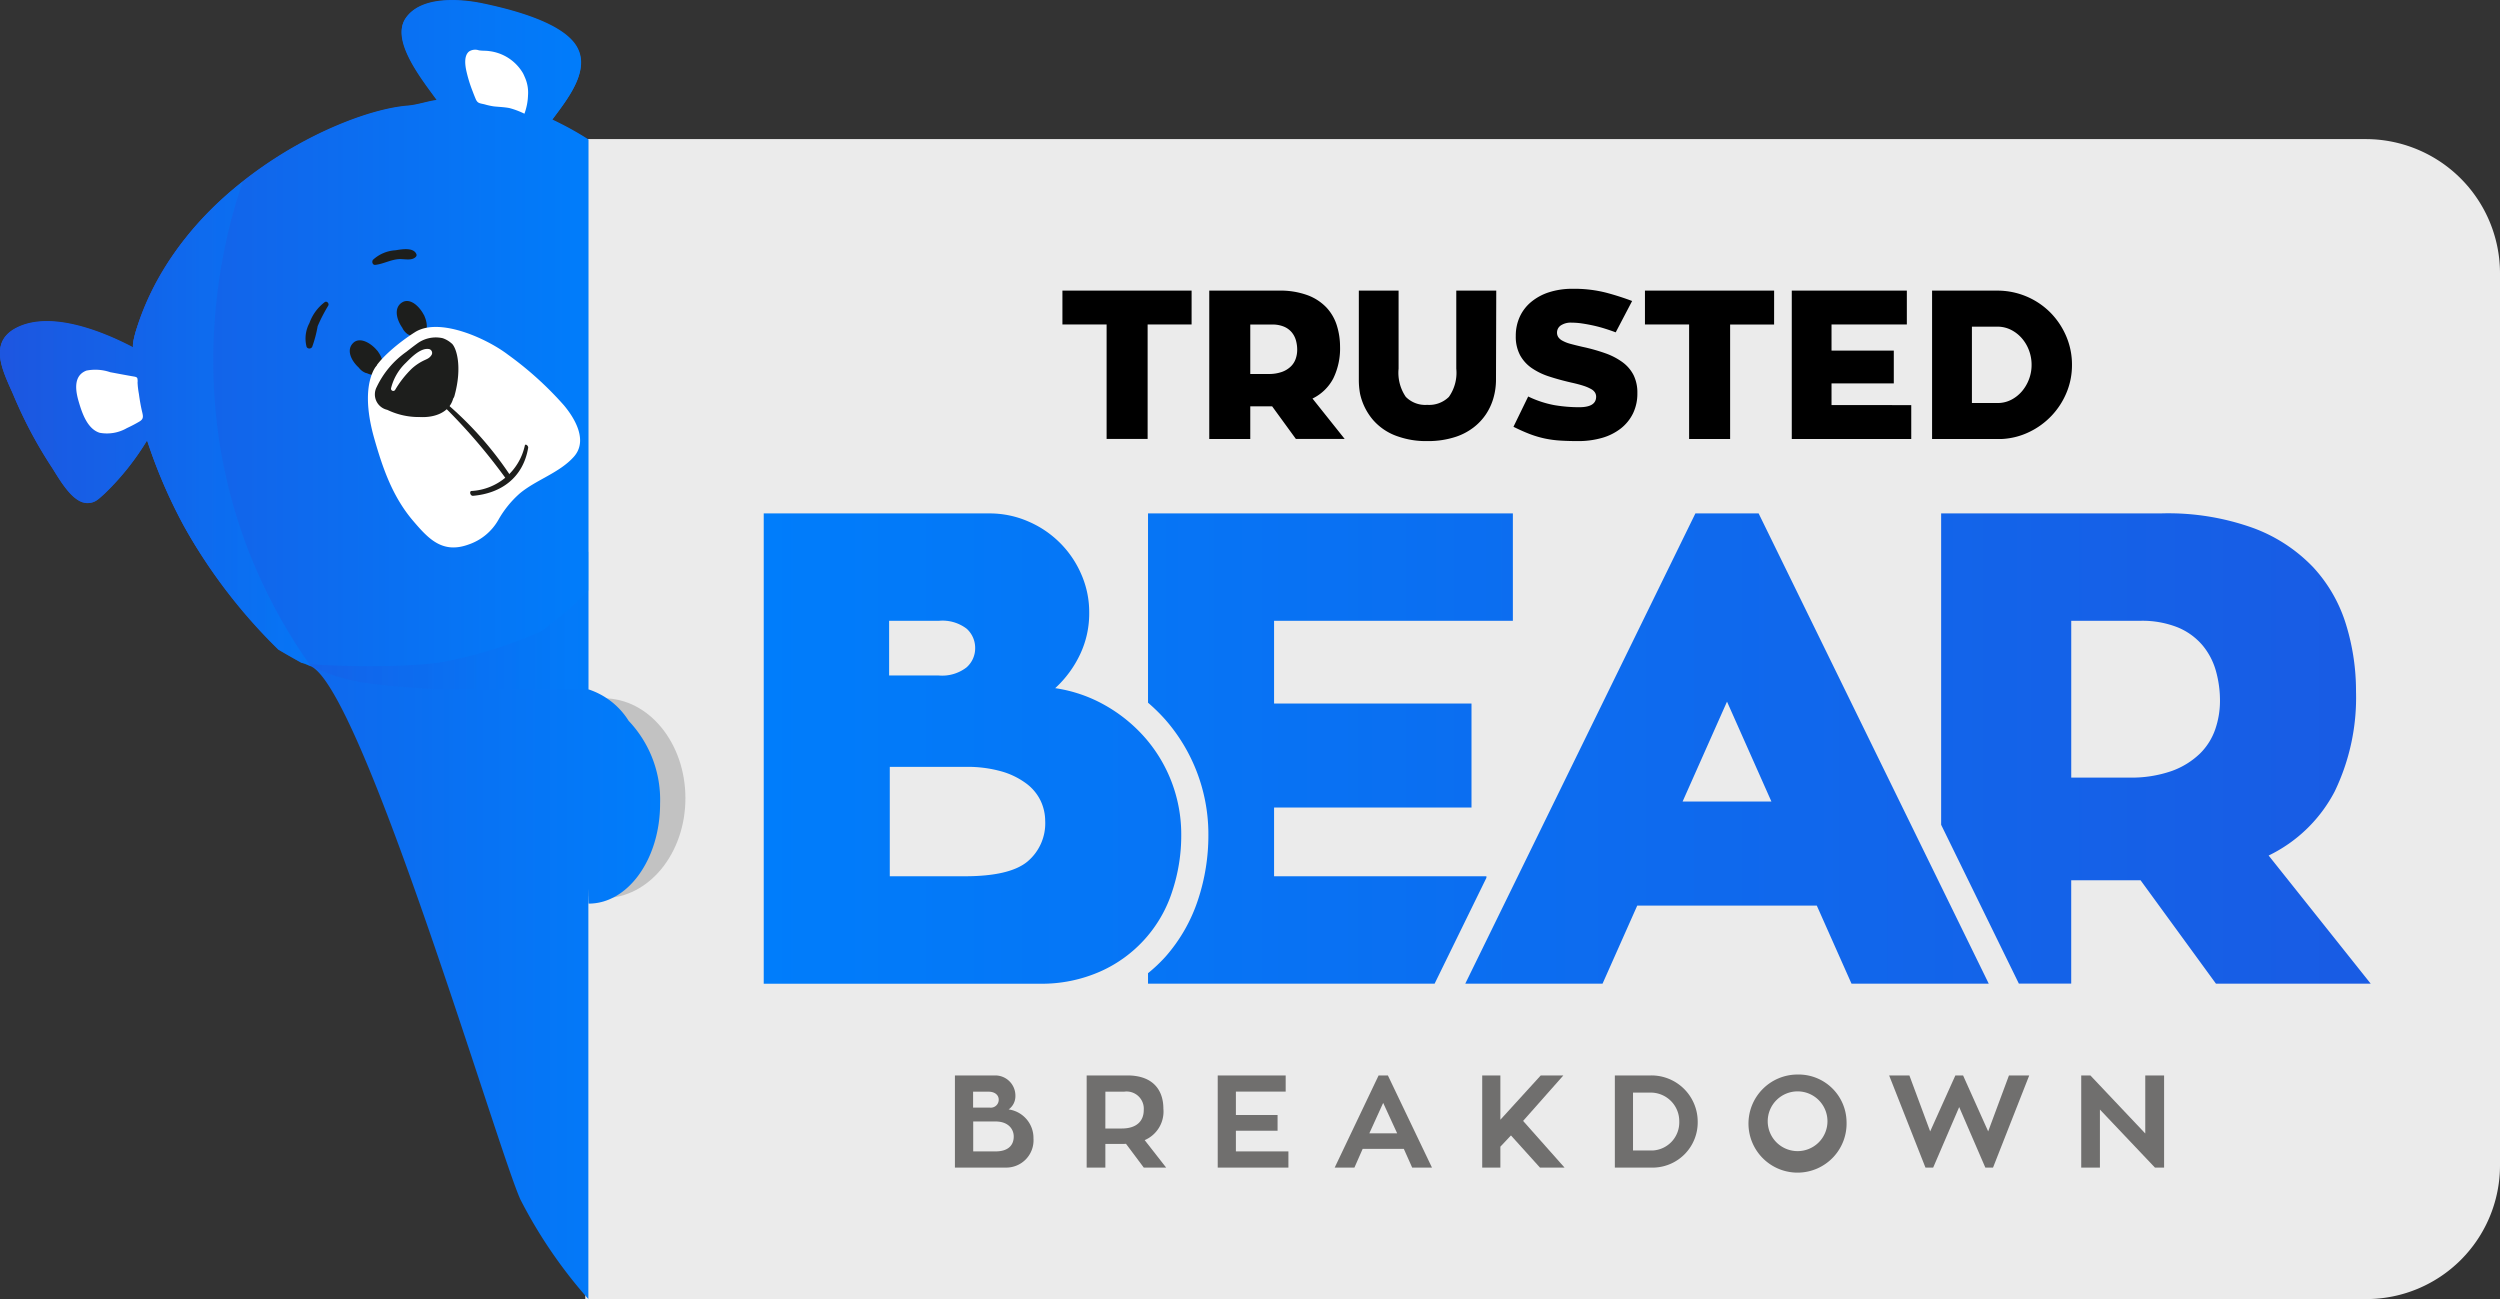 <svg xmlns="http://www.w3.org/2000/svg" xmlns:xlink="http://www.w3.org/1999/xlink" width="277.862" height="144.387" viewBox="0 0 277.862 144.387"><rect x="0" y="0" width="277.862" height="144.387" fill="#333333" stroke="none"/><defs><linearGradient id="a" y1="0.5" x2="1" y2="0.5" gradientUnits="objectBoundingBox"><stop offset="0" stop-color="#1d56e0"/><stop offset="1" stop-color="#007dfb"/></linearGradient><linearGradient id="b" y1="0.5" x2="1" y2="0.5" gradientUnits="objectBoundingBox"><stop offset="0" stop-color="#007dfb"/><stop offset="1" stop-color="#1d56e0"/></linearGradient></defs><g transform="translate(-141.372 -60.051)"><path d="M0,0H197.883a14.928,14.928,0,0,1,14.928,14.928v99.133a14.865,14.865,0,0,1-14.865,14.865H0a0,0,0,0,1,0,0V0A0,0,0,0,1,0,0Z" transform="translate(206.423 75.511)" fill="#ebebeb"/><ellipse cx="9.091" cy="11.106" rx="9.091" ry="11.106" transform="translate(199.37 137.663)" fill="#9b9a9a" opacity="0.5" style="mix-blend-mode:multiply;isolation:isolate"/><path d="M211.244,140.169a8.289,8.289,0,0,0-4.473-3.5V75.543a35.513,35.513,0,0,0-4.015-2.213c1.742-2.356,4.54-5.766,2.475-8.492-1.885-2.489-7.377-3.828-10.248-4.427-2.48-.516-6.807-.83-8.5,1.623s1.763,6.757,3.474,9.117c-1.084.134-2.139.541-3.295.635-7.345.6-25.313,8.967-30.186,25.04-.06.2-.5,1.719-.251,1.847-3.649-1.917-8.977-3.944-12.651-2.381s-1.9,4.9-.724,7.563A49.122,49.122,0,0,0,147,111.733c.761,1.119,2.276,4.084,3.981,4.168.941.045,1.323-.429,1.991-1.013a29.018,29.018,0,0,0,4.748-5.944,57.013,57.013,0,0,0,4.09,9.511c1.957,3.67,8.154,13.07,14.091,15.642,5.718,2.478,20.863,53.956,23.319,59.29a53.438,53.438,0,0,0,7.547,11.051V158.883c.012,0,.025,1.6.038,1.6,4.381,0,7.932-4.972,7.932-11.106A12.749,12.749,0,0,0,211.244,140.169Z" fill="url(#a)"/><path d="M273.812,96.116h-4.887v12.72h-4.559V96.116h-4.911V92.352h14.357Zm8.955,9.1h-2.433v3.624h-4.559V92.352h7.74a8.787,8.787,0,0,1,3.2.515,5.557,5.557,0,0,1,2.1,1.379,5.182,5.182,0,0,1,1.146,2,7.938,7.938,0,0,1,.351,2.35,7.577,7.577,0,0,1-.748,3.507,5.129,5.129,0,0,1-2.315,2.245l3.577,4.489h-5.424Zm-2.433-3.6h2.012a4.257,4.257,0,0,0,1.519-.234,2.756,2.756,0,0,0,.982-.607,2.2,2.2,0,0,0,.538-.854,3.057,3.057,0,0,0,.164-.994,3.871,3.871,0,0,0-.14-1.04,2.437,2.437,0,0,0-.468-.9,2.256,2.256,0,0,0-.866-.631,3.32,3.32,0,0,0-1.332-.235h-2.409Zm27.31.608a7.412,7.412,0,0,1-.282,2.057,6.465,6.465,0,0,1-.834,1.813,6.192,6.192,0,0,1-1.387,1.473,6.69,6.69,0,0,1-1.916,1.017,9.758,9.758,0,0,1-3.227.491,9.348,9.348,0,0,1-3.18-.491,6.312,6.312,0,0,1-2.84-1.859,6.681,6.681,0,0,1-1.438-2.887,8.486,8.486,0,0,1-.141-1.614V92.352h4.419v8.675a4.744,4.744,0,0,0,.8,3.133,3.038,3.038,0,0,0,2.385.888,3.112,3.112,0,0,0,2.408-.888,4.636,4.636,0,0,0,.819-3.133V92.352h4.443Zm9.61-3.624a20.137,20.137,0,0,1,2.537.713,7.378,7.378,0,0,1,1.929,1.005,4.084,4.084,0,0,1,1.216,1.427,4.381,4.381,0,0,1,.421,2,5.056,5.056,0,0,1-.479,2.244,4.822,4.822,0,0,1-1.345,1.672,6.1,6.1,0,0,1-2.081,1.053,9.506,9.506,0,0,1-2.713.362q-1.1,0-1.987-.059a11.829,11.829,0,0,1-1.706-.233,11.464,11.464,0,0,1-1.649-.491q-.83-.317-1.812-.807l1.637-3.367a11.465,11.465,0,0,0,2.9.959,16.32,16.32,0,0,0,2.782.233q1.87,0,1.871-1.169a.9.9,0,0,0-.117-.444,1.137,1.137,0,0,0-.433-.4,4.417,4.417,0,0,0-.841-.363q-.526-.175-1.368-.362-1.31-.3-2.432-.666a7.446,7.446,0,0,1-1.952-.936,4.192,4.192,0,0,1-1.31-1.438,4.393,4.393,0,0,1-.479-2.151,5.045,5.045,0,0,1,.433-2.1,4.659,4.659,0,0,1,1.262-1.66,5.952,5.952,0,0,1,2-1.088,8.416,8.416,0,0,1,2.643-.385,14.3,14.3,0,0,1,3.706.432,30.232,30.232,0,0,1,2.887.924l-1.824,3.484q-.561-.211-1.192-.41t-1.263-.339c-.42-.093-.838-.171-1.251-.233a7.831,7.831,0,0,0-1.181-.094,1.988,1.988,0,0,0-1.227.316.953.953,0,0,0-.409.783.92.92,0,0,0,.129.491,1.238,1.238,0,0,0,.444.4,3.851,3.851,0,0,0,.865.351C316.229,98.354,316.693,98.47,317.254,98.6Zm21.3-2.479h-4.887v12.72h-4.559V96.116H324.2V92.352h14.357Zm15.244,8.956v3.764H340.518V92.352h12.79v3.764h-8.371v2.9h6.921v3.647h-6.921v2.409Zm17.863-4.466a7.883,7.883,0,0,1-.608,3.086,8.389,8.389,0,0,1-4.126,4.36,7.855,7.855,0,0,1-3.028.784h-7.786V92.352h7.248a8.3,8.3,0,0,1,5.869,2.408,8.441,8.441,0,0,1,1.777,2.631A7.991,7.991,0,0,1,371.662,100.606Zm-8.16,4.232a3.28,3.28,0,0,0,1.439-.374,3.935,3.935,0,0,0,1.157-.924,4.517,4.517,0,0,0,.783-1.333,4.415,4.415,0,0,0,.292-1.6,4.514,4.514,0,0,0-.3-1.649,4.383,4.383,0,0,0-.818-1.356,3.964,3.964,0,0,0-1.2-.912,3.335,3.335,0,0,0-1.485-.338h-2.829v8.487Z"/><path d="M258.652,136.537a15.924,15.924,0,0,1,5.522,1.89,17.041,17.041,0,0,1,4.448,3.6,16.333,16.333,0,0,1,4.04,10.823,19.672,19.672,0,0,1-1,6.264,14.613,14.613,0,0,1-7.97,8.9,16.057,16.057,0,0,1-6.819,1.372H226.256V117.115h25.057a10.729,10.729,0,0,1,4.336.889,11.19,11.19,0,0,1,5.894,5.856,10.474,10.474,0,0,1,.889,4.3,10.6,10.6,0,0,1-1.038,4.67A12.073,12.073,0,0,1,258.652,136.537Zm-18.459-1.408h5.528a4.435,4.435,0,0,0,3.063-.89,2.812,2.812,0,0,0,.972-2.15,2.86,2.86,0,0,0-.934-2.15,4.418,4.418,0,0,0-3.1-.889h-5.528Zm8.412,22.314q4.987,0,6.961-1.632a5.545,5.545,0,0,0,1.974-4.522,5.3,5.3,0,0,0-.484-2.187,5.2,5.2,0,0,0-1.564-1.927,8.492,8.492,0,0,0-2.755-1.372,13.9,13.9,0,0,0-4.057-.518h-8.413v12.158Zm88.02-40.328h-6.819L304.23,169.378h15.123l3.781-8.674H343.3l3.856,8.674h9.187V157.284Zm-8.377,32.024,4.968-11.341,5.04,11.341ZM310.3,157.284v12.094h9.188l3.855-8.674h20.164l3.78,8.674h15.124l-25.576-52.263h-6.82Zm18.084-8.145,5.041-11.342,4.967,11.342Zm65.135,6a16.259,16.259,0,0,0,7.339-7.116,24.006,24.006,0,0,0,2.373-11.12,25.064,25.064,0,0,0-1.113-7.451,16.426,16.426,0,0,0-3.632-6.338,17.654,17.654,0,0,0-6.672-4.374,27.9,27.9,0,0,0-10.157-1.63H357.12v34.613l8.637,17.65h5.819V157.887h7.709l8.377,11.491h17.2ZM387.588,141.1a6.989,6.989,0,0,1-1.7,2.706,8.813,8.813,0,0,1-3.114,1.928,13.537,13.537,0,0,1-4.818.74h-6.376V129.05h7.636a10.637,10.637,0,0,1,4.225.741,7.206,7.206,0,0,1,2.743,2,7.693,7.693,0,0,1,1.482,2.853,12.21,12.21,0,0,1,.445,3.3A9.7,9.7,0,0,1,387.588,141.1ZM282.979,157.442v-7.636h21.943V138.242H282.979V129.05h26.54V117.115H268.968v21.037a19.783,19.783,0,0,1,1.918,1.879,19.345,19.345,0,0,1,4.792,12.815,22.767,22.767,0,0,1-1.155,7.218,18.085,18.085,0,0,1-3.605,6.309,17.038,17.038,0,0,1-1.95,1.844v1.161h31.855l5.757-11.764v-.172Z" fill="url(#b)"/><path d="M253.477,183.358a3.2,3.2,0,0,1,2.76,3.224,3.032,3.032,0,0,1-3.094,3.24h-5.637V179.58h4.5a2.242,2.242,0,0,1,2.223,2.267A1.812,1.812,0,0,1,253.477,183.358Zm-3.951-.2H251.4a.878.878,0,0,0,.974-.886c0-.494-.406-.886-1.133-.886h-1.714Zm2.484,4.867c1.437,0,2.033-.7,2.033-1.656,0-.829-.609-1.671-2.019-1.671h-2.485v3.327Z" fill="#706f6e"/><path d="M266.52,187.178a3.322,3.322,0,0,1-.393.015h-1.9v2.629h-2.078V179.58h4.517c2.992,0,4.01,1.773,4.01,3.69a3.456,3.456,0,0,1-2.078,3.5l2.383,3.051h-2.485Zm-2.295-1.7h1.83c1.656,0,2.439-.842,2.439-2.048a1.914,1.914,0,0,0-2.164-2.048h-2.1Z" fill="#706f6e"/><path d="M284.572,188.021v1.8h-7.857V179.58h7.553v1.8h-5.533v2.6h4.632v1.743h-4.632v2.3Z" fill="#706f6e"/><path d="M297.4,187.744h-4.575l-.916,2.078h-2.193l4.881-10.242h1.031l4.9,10.242h-2.2Zm-3.834-1.728h3.093l-1.554-3.385Z" fill="#706f6e"/><path d="M315.262,189.822h-2.731l-3.224-3.574-1.176,1.249v2.325h-2.019V179.58h2.019v4.925l4.488-4.925h2.512l-4.473,5.056Z" fill="#706f6e"/><path d="M325.24,189.822h-4.386V179.58h4.052a5.142,5.142,0,0,1,5.157,5.128A5.028,5.028,0,0,1,325.24,189.822Zm-.173-1.9a3.125,3.125,0,0,0,2.947-3.21,3.175,3.175,0,0,0-3.108-3.224h-2.033v6.434Z" fill="#706f6e"/><path d="M346.606,184.708a5.452,5.452,0,1,1-5.448-5.229A5.332,5.332,0,0,1,346.606,184.708Zm-2.121,0a3.32,3.32,0,1,0-3.327,3.284A3.318,3.318,0,0,0,344.485,184.708Z" fill="#706f6e"/><path d="M362.887,189.822h-.856l-2.906-6.726-2.89,6.726h-.858L351.34,179.58h2.25L355.9,185.8l2.8-6.218h.858l2.789,6.218,2.31-6.218h2.252Z" fill="#706f6e"/><path d="M381.9,179.58v10.242h-1.018l-6.115-6.45v6.45H372.69V179.58h1.017l6.1,6.451V179.58Z" fill="#706f6e"/><path d="M206.752,121.384c-9.262,1.791-39.684,8.169-30.16,12.98,3.5,1.77,8.207,1.93,13.111,2.31h17.049Z" opacity="0.6" fill="url(#a)" style="mix-blend-mode:multiply;isolation:isolate"/><path d="M172.3,132.248c.847.5,1.7.989,2.558,1.461,1.036.36,12.08.724,16.308-.193a50.77,50.77,0,0,0,10.342-3.288,39.238,39.238,0,0,0,5.234-4.549V75.6a35.4,35.4,0,0,0-4.013-2.213c1.741-2.356,4.538-5.766,2.474-8.492-1.884-2.489-7.374-3.828-10.244-4.426-2.479-.517-6.8-.83-8.5,1.622s1.762,6.757,3.473,9.117c-1.084.134-2.139.541-3.294.635-7.342.6-25.3,8.967-30.175,25.04-.06.2-.495,1.719-.25,1.847-3.648-1.917-8.974-3.944-12.647-2.381s-1.9,4.9-.723,7.563A49.105,49.105,0,0,0,147,111.794c.761,1.119,2.276,4.084,3.98,4.168.941.045,1.323-.428,1.99-1.012A29.081,29.081,0,0,0,157.718,109a57.006,57.006,0,0,0,4.088,9.511A60.272,60.272,0,0,0,172.3,132.248Z" fill="url(#a)"/><path d="M199.527,68.238a5.051,5.051,0,0,0-3.778-2.507c-.391-.06-.778-.022-1.16-.09a1.26,1.26,0,0,0-1.08.129c-.582.468-.445,1.485-.314,2.118a15.156,15.156,0,0,0,.7,2.291c.11.291.224.582.345.869.213.5.445.47.987.6a7.537,7.537,0,0,0,1.048.23c.579.06,1.141.074,1.718.184a8.965,8.965,0,0,1,1.666.628,6.5,6.5,0,0,0,.4-2.054,4.157,4.157,0,0,0-.377-2.051c-.05-.12-.1-.237-.163-.351" fill="#fff"/><path d="M188.587,95.282c-.021-.049-.034-.1-.058-.148-.034-.069-.076-.135-.114-.2-.026-.047-.05-.094-.079-.139-.569-.917-1.5-1.609-2.264-1.137-.941.582-.658,1.858.01,2.816a1.775,1.775,0,0,0,.652.755l.088.034c.519.4,1.081.544,1.492.188.549-.287.636-1.248.3-2.1l-.025-.063" fill="#1d1e1c"/><path d="M183.437,99.206c-.031-.043-.055-.09-.089-.132-.048-.06-.1-.115-.155-.172-.036-.041-.07-.081-.107-.119-.755-.771-1.815-1.243-2.457-.616-.792.773-.238,1.957.623,2.746a1.759,1.759,0,0,0,.8.6c.033.011.061.006.093.014.594.277,1.173.3,1.5-.141.474-.4.349-1.358-.168-2.118l-.038-.057" fill="#1d1e1c"/><path d="M197.826,99.468c-2.3-1.76-7.625-4.218-10.341-2.493-1.711,1.085-4.071,3-4.687,4.427-1.079,2.493-.259,5.878.188,7.445.946,3.312,2.036,6.433,4.294,9.084,1.715,2.013,3.261,3.685,6.141,2.65a6.044,6.044,0,0,0,3.355-2.771,11.334,11.334,0,0,1,2.365-2.916c1.835-1.528,4.418-2.283,6.016-4.082s.082-4.3-1.12-5.728a37.8,37.8,0,0,0-6.211-5.616" fill="#fff"/><path d="M191.576,98.231a2.844,2.844,0,0,0-1-.591,3.486,3.486,0,0,0-2.842.6c-.412.3-.8.6-1.2.915a10.045,10.045,0,0,0-3.294,3.91,1.759,1.759,0,0,0,1.174,2.537,8.037,8.037,0,0,0,3.625.8c1.657.089,3.283-.51,3.7-2.05a.948.948,0,0,0,.163-.372c.862-3.164.21-5.275-.32-5.752" fill="#1d1e1c"/><path d="M189.067,98.849c-.933-.174-1.992.928-2.6,1.539a5.813,5.813,0,0,0-1.63,2.81.249.249,0,0,0,.458.18,11.15,11.15,0,0,1,1.843-2.352,5.6,5.6,0,0,1,1.221-.848c.43-.221.734-.273.989-.691a.442.442,0,0,0-.279-.638Z" fill="#fff"/><path d="M187.637,88.268c-.343-.758-1.656-.5-2.318-.4a4.041,4.041,0,0,0-2.486,1.054c-.169.2-.06.605.253.569.875-.1,1.657-.555,2.556-.637.623-.057,1.514.238,1.963-.275a.27.27,0,0,0,.032-.31Z" fill="#1d1e1c"/><path d="M177.455,93.64a5,5,0,0,0-1.689,2.312,3.636,3.636,0,0,0-.312,2.669.359.359,0,0,0,.615-.015,13.5,13.5,0,0,0,.608-2.3,18.045,18.045,0,0,1,1.179-2.288c.13-.24-.16-.554-.4-.382" fill="#1d1e1c"/><path d="M183.071,100.782a.2.2,0,0,1-.046-.138.85.85,0,0,0,.1.006.535.535,0,0,0,.134-.016l-.085.119-.056.016-.043.013" fill="#1d1e1c"/><path d="M187.505,93.913a.212.212,0,0,1-.129-.062l-.028-.025.016-.036.027.029a.212.212,0,0,0,.15.087h0a.112.112,0,0,1-.035.006" fill="#1d1e1c"/><path d="M172.315,132.248c.848.5,1.7.989,2.559,1.461.349.121.689.256,1.031.388-16.337-23.237-10-46.867-7.546-53.842a34.238,34.238,0,0,0-11.886,16.632c-.06.2-.5,1.719-.25,1.847-3.65-1.917-8.978-3.944-12.652-2.381s-1.9,4.9-.723,7.563A49.036,49.036,0,0,0,147,111.794c.761,1.119,2.276,4.084,3.981,4.167.942.046,1.322-.428,1.99-1.011A29.022,29.022,0,0,0,157.724,109a57.093,57.093,0,0,0,4.089,9.511A60.28,60.28,0,0,0,172.315,132.248Z" opacity="0.6" fill="url(#a)" style="mix-blend-mode:multiply;isolation:isolate"/><path d="M156.63,102.077c-.044-.084-.139-.136-.341-.171-.888-.15-1.773-.322-2.659-.485a5.121,5.121,0,0,0-2.652-.18c-1.491.568-1.212,2.257-.851,3.476s.941,3,2.316,3.434a4.423,4.423,0,0,0,3.034-.52,15.5,15.5,0,0,0,1.376-.719c.484-.282.442-.557.321-1.066-.161-.673-.27-1.327-.364-2.013a9.63,9.63,0,0,1-.15-1.266,1.271,1.271,0,0,0-.03-.49" fill="#fff"/><path d="M191.263,105.126c-.19-.158-.584.057-.387.259a63.966,63.966,0,0,1,6.677,7.8c.182.25.716-.042.5-.336a38.742,38.742,0,0,0-6.792-7.724" fill="#1d1e1c"/><path d="M200.077,109.819c.032-.222-.312-.49-.371-.255a6.424,6.424,0,0,1-5.931,5.057c-.26.017-.153.562.175.537,3.08-.27,5.556-1.975,6.127-5.339" fill="#1d1e1c"/></g></svg>